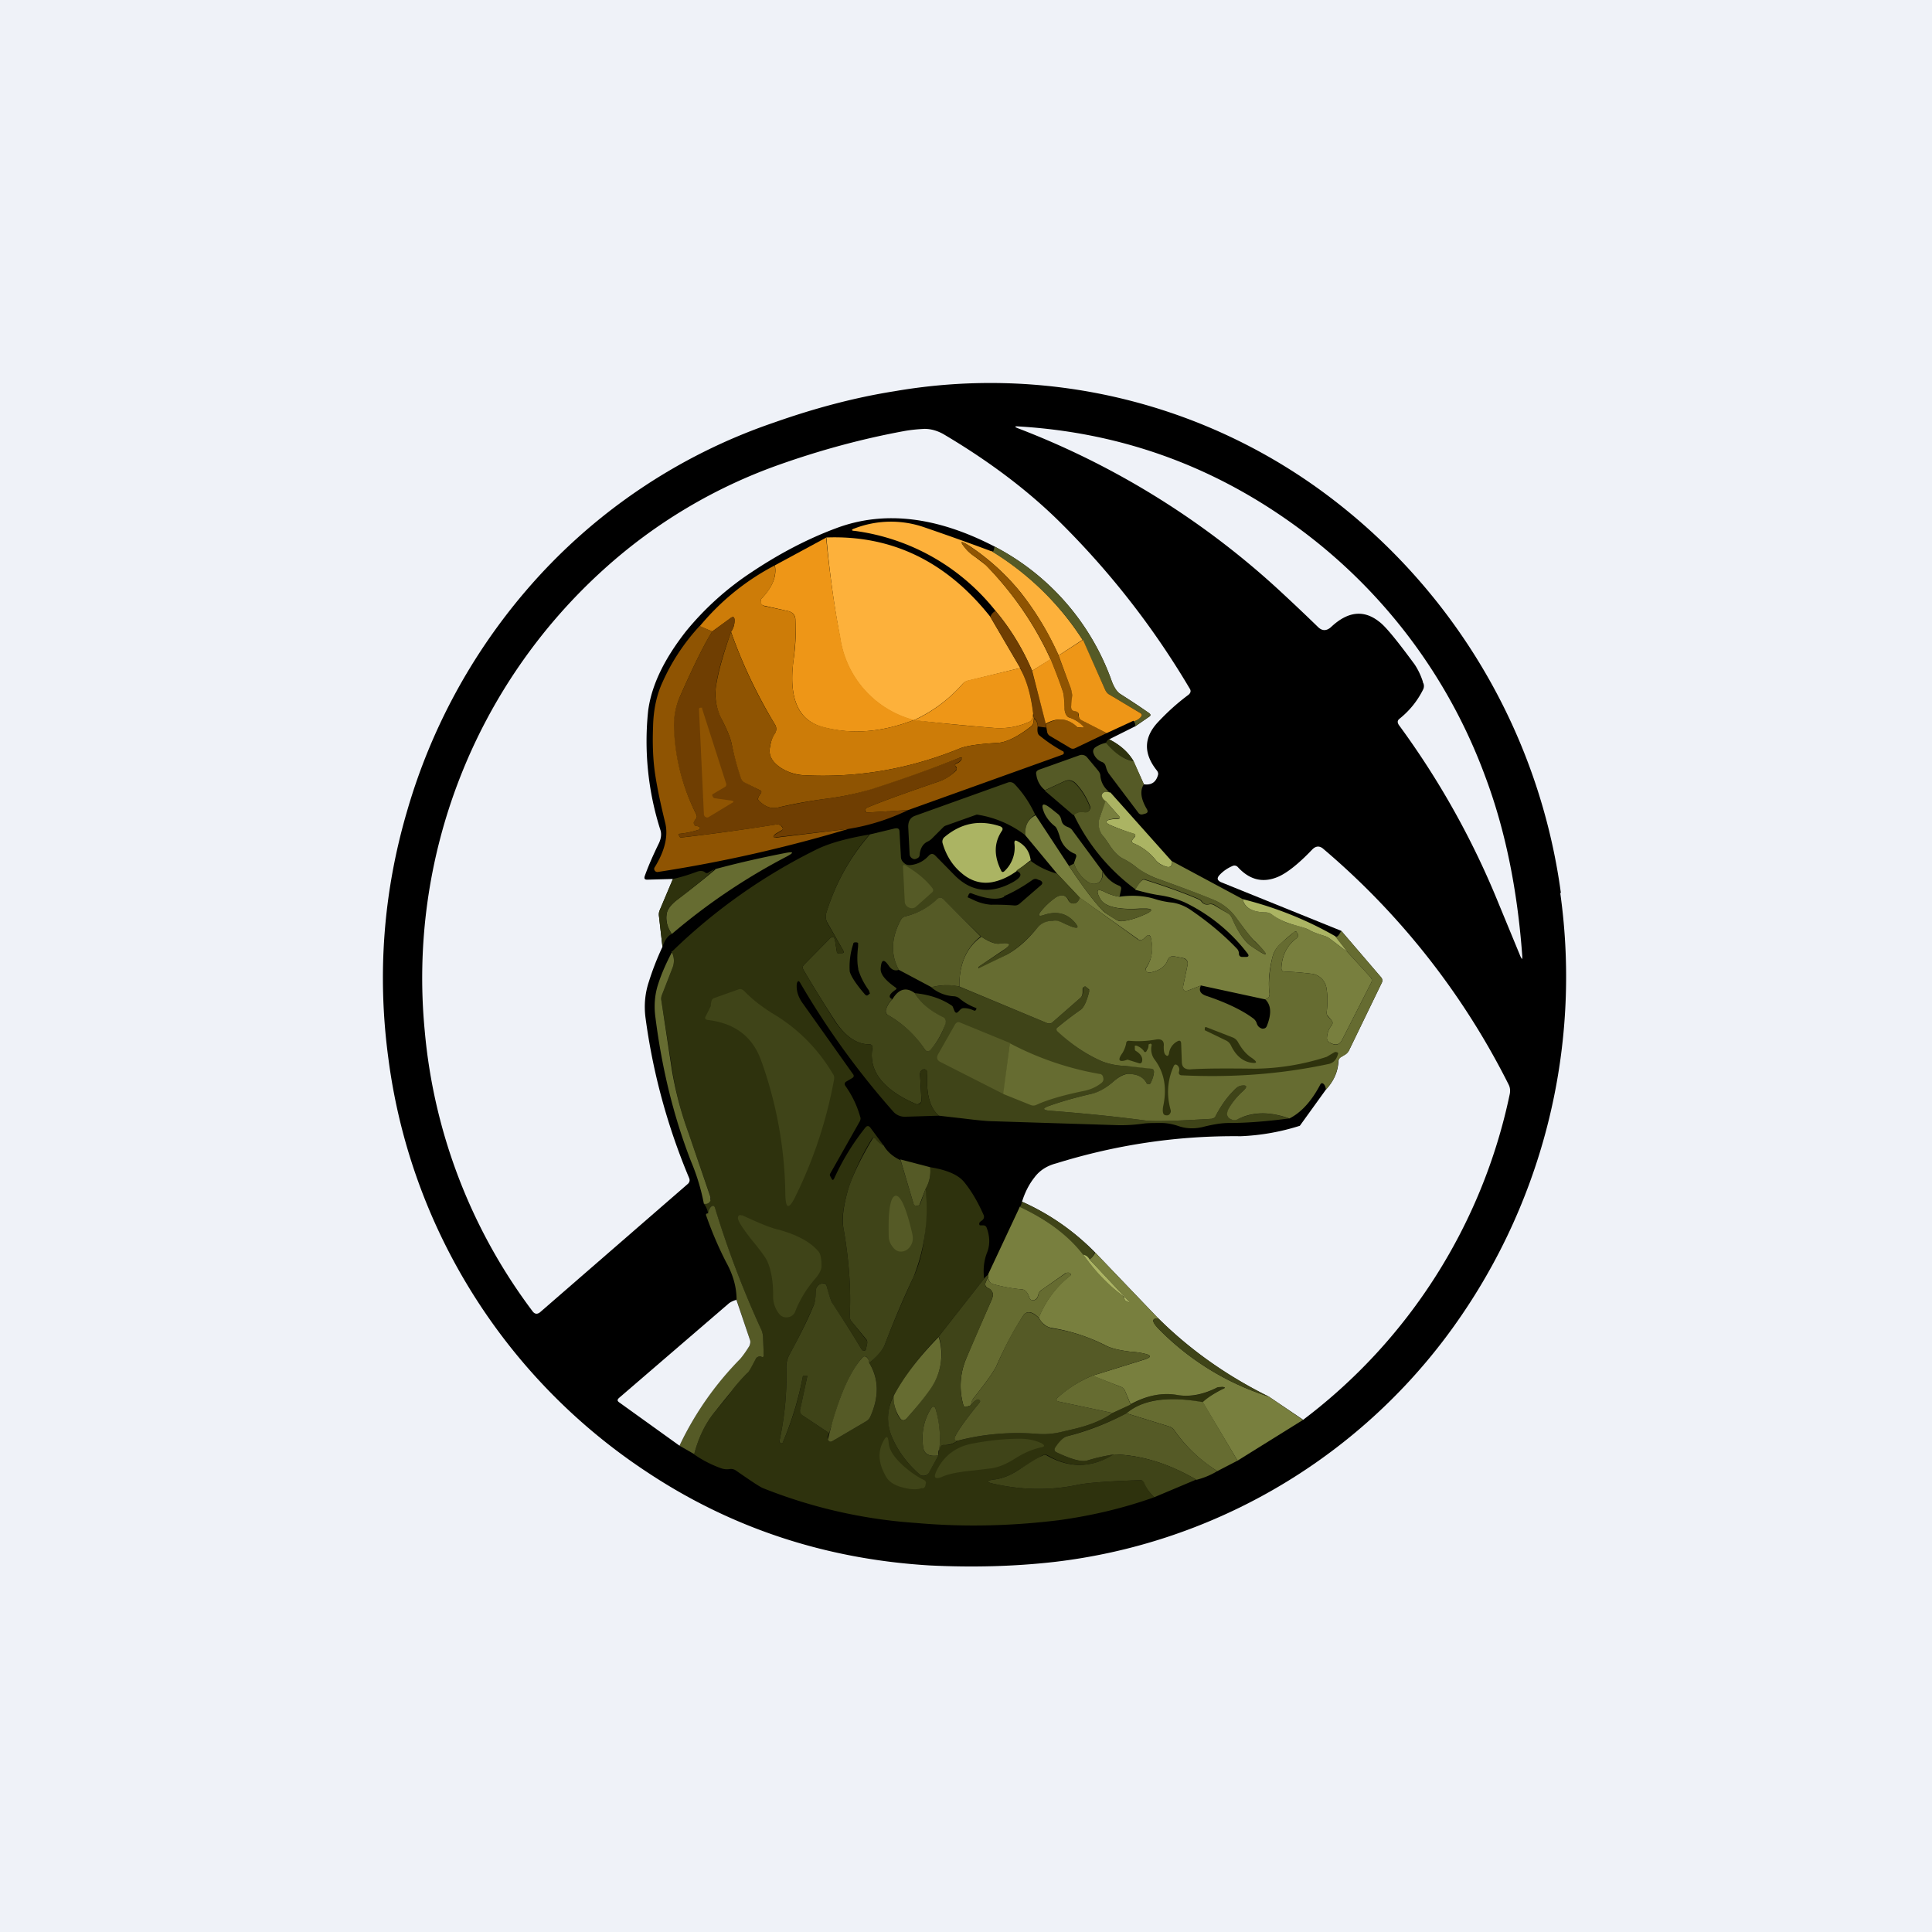 <?xml version="1.0" encoding="UTF-8"?>
<!-- generated by Finnhub -->
<svg viewBox="0 0 55.5 55.5" xmlns="http://www.w3.org/2000/svg">
<path d="M 0,0 H 55.5 V 55.5 H 0 Z" fill="rgb(239, 242, 248)"/>
<path d="M 44.82,25.645 A 17.25,17.25 0 0,1 41.53,38.42 A 16.46,16.46 0 0,1 30.28,44.87 C 29.13,45 27.94,45.03 26.71,44.97 C 23.71,44.79 20.99,43.89 18.56,42.27 A 16.82,16.82 0 0,1 11.16,30.43 C 10.83,28.01 11.01,25.62 11.7,23.28 A 16.96,16.96 0 0,1 15.1,16.98 A 16.3,16.3 0 0,1 22.23,12.14 C 23.39,11.73 24.55,11.42 25.69,11.24 A 16.14,16.14 0 0,1 38.24,14.31 A 17.15,17.15 0 0,1 44.84,25.66 Z"/>
<path d="M 40.88,19.615 L 40.87,19.57 A 2,2 0 0,0 40.64,19.09 C 40.14,18.41 39.8,17.99 39.62,17.86 C 39.18,17.51 38.72,17.56 38.24,18.01 C 38.11,18.13 37.98,18.13 37.86,18.01 A 58.7,58.7 0 0,0 36.87,17.07 A 23.45,23.45 0 0,0 29.26,12.31 C 29.13,12.26 29.14,12.24 29.26,12.25 C 32.27,12.43 34.98,13.43 37.41,15.25 A 15.5,15.5 0 0,1 42.66,22.29 C 43.23,23.8 43.59,25.53 43.73,27.47 C 43.73,27.57 43.73,27.57 43.68,27.48 L 43.04,25.93 A 23.7,23.7 0 0,0 40.18,20.82 C 40.14,20.75 40.14,20.7 40.2,20.65 C 40.5,20.41 40.72,20.13 40.88,19.81 A 0.22,0.22 0 0,0 40.89,19.63 Z M 32.86,22.53 L 32.56,21.87 C 32.41,21.6 32.16,21.39 31.86,21.24 L 32.62,20.86 L 33.01,20.59 C 33.06,20.56 33.06,20.52 33.01,20.49 C 32.74,20.29 32.47,20.12 32.19,19.94 C 32.09,19.88 31.99,19.74 31.92,19.52 A 7,7 0 0,0 28.57,15.7 C 26.91,14.84 25.4,14.66 24.03,15.17 C 23.22,15.47 22.41,15.89 21.6,16.43 A 8.38,8.38 0 0,0 19.71,18.13 C 19.09,18.92 18.72,19.67 18.62,20.41 A 8.37,8.37 0 0,0 18.97,23.84 C 19.01,23.96 18.99,24.09 18.93,24.22 C 18.77,24.55 18.63,24.86 18.52,25.17 C 18.5,25.24 18.52,25.27 18.59,25.27 L 19.33,25.25 L 18.95,26.15 A 0.32,0.32 0 0,0 18.93,26.32 L 19.03,27.2 C 18.88,27.52 18.75,27.85 18.64,28.2 C 18.53,28.53 18.5,28.87 18.54,29.21 C 18.75,30.8 19.17,32.35 19.8,33.85 C 19.82,33.91 19.81,33.95 19.77,34 L 15.51,37.7 C 15.43,37.76 15.36,37.75 15.3,37.67 A 15.7,15.7 0 0,1 12.2,29.6 A 15.82,15.82 0 0,1 17.34,16.36 A 14.91,14.91 0 0,1 22.41,13.34 C 23.6,12.92 24.79,12.6 25.99,12.38 C 26.16,12.35 26.35,12.33 26.56,12.32 C 26.74,12.32 26.92,12.37 27.1,12.47 C 28.42,13.25 29.56,14.11 30.5,15.05 A 23.68,23.68 0 0,1 34.17,19.77 C 34.22,19.84 34.21,19.9 34.14,19.96 C 33.83,20.19 33.54,20.45 33.26,20.75 C 32.86,21.18 32.84,21.64 33.23,22.13 C 33.27,22.18 33.28,22.23 33.26,22.28 C 33.2,22.48 33.06,22.56 32.86,22.53 Z" fill="rgb(239, 242, 248)"/>
<path d="M 28.48,15.825 A 8.16,8.16 0 0,1 31.1,18.38 L 30.41,18.83 A 8.58,8.58 0 0,0 29.32,17.02 A 6.6,6.6 0 0,0 27.86,15.69 C 27.58,15.51 27.55,15.54 27.77,15.79 C 27.82,15.85 27.9,15.92 28.03,16.01 L 28.33,16.24 C 29.1,17.04 29.72,17.93 30.18,18.94 L 29.65,19.27 A 6.87,6.87 0 0,0 28.6,17.55 A 6.2,6.2 0 0,0 24.55,15.25 C 24.45,15.25 24.45,15.21 24.55,15.18 A 2.91,2.91 0 0,1 26.53,15.14 C 27.2,15.37 27.85,15.6 28.49,15.84 Z" fill="rgb(253, 177, 59)"/>
<path d="M 28.44,17.705 L 29.31,19.19 L 27.79,19.56 A 0.29,0.29 0 0,0 27.65,19.65 A 4.2,4.2 0 0,1 26.25,20.69 A 2.87,2.87 0 0,1 24.13,18.3 C 23.96,17.4 23.83,16.45 23.74,15.44 C 25.62,15.37 27.19,16.13 28.45,17.72 Z" fill="rgb(253, 177, 59)"/>
<path d="M 23.73,15.425 C 23.83,16.44 23.96,17.4 24.14,18.3 A 2.87,2.87 0 0,0 26.26,20.68 C 25.33,21.04 24.45,21.11 23.61,20.88 C 22.93,20.68 22.66,20.06 22.79,19 C 22.86,18.53 22.87,18.13 22.85,17.81 C 22.85,17.67 22.77,17.58 22.62,17.55 L 21.95,17.4 A 0.12,0.12 0 0,1 21.85,17.31 C 21.85,17.26 21.85,17.21 21.89,17.18 C 22.19,16.86 22.32,16.55 22.26,16.24 L 23.74,15.44 Z" fill="rgb(238, 150, 23)"/>
<path d="M 30.4,18.815 L 30.72,19.67 C 30.78,19.8 30.8,19.91 30.8,19.97 C 30.8,20.08 30.8,20.19 30.78,20.3 C 30.77,20.38 30.8,20.42 30.88,20.43 C 30.95,20.43 30.99,20.47 30.98,20.53 C 30.98,20.61 31.02,20.66 31.08,20.69 L 31.79,21.06 L 30.89,21.49 A 0.14,0.14 0 0,1 30.75,21.49 L 30.16,21.14 A 0.17,0.17 0 0,1 30.08,21.02 L 30.06,20.9 L 30.05,20.8 C 30.39,20.6 30.69,20.63 30.95,20.89 L 31.01,20.91 L 31.11,20.9 C 31.13,20.9 31.13,20.89 31.11,20.87 A 0.82,0.82 0 0,0 30.74,20.62 A 0.2,0.2 0 0,1 30.62,20.52 A 0.69,0.69 0 0,1 30.57,20.18 A 0.98,0.98 0 0,0 30.52,19.83 C 30.42,19.53 30.3,19.23 30.18,18.93 C 29.72,17.93 29.1,17.03 28.32,16.24 A 2.14,2.14 0 0,0 28.03,16.01 A 1.57,1.57 0 0,1 27.77,15.8 C 27.55,15.54 27.58,15.5 27.87,15.7 A 6.6,6.6 0 0,1 29.32,17.02 A 8.6,8.6 0 0,1 30.41,18.82 Z" fill="rgb(143, 84, 2)"/>
<path d="M 32.61,20.845 C 32.62,20.81 32.6,20.76 32.57,20.72 A 0.4,0.4 0 0,0 32.77,20.6 C 32.81,20.55 32.81,20.5 32.75,20.48 L 31.88,19.96 A 0.31,0.31 0 0,1 31.75,19.82 L 31.1,18.38 A 8.16,8.16 0 0,0 28.49,15.84 C 28.52,15.88 28.55,15.83 28.57,15.7 A 7,7 0 0,1 31.92,19.52 C 32,19.74 32.09,19.88 32.19,19.94 L 33.01,20.48 C 33.06,20.52 33.06,20.56 33.01,20.59 L 32.61,20.86 Z" fill="rgb(85, 90, 38)"/>
<path d="M 22.25,16.225 C 22.32,16.54 22.2,16.86 21.89,17.18 A 0.12,0.12 0 0,0 21.86,17.31 C 21.87,17.36 21.9,17.39 21.96,17.41 L 22.62,17.55 C 22.77,17.58 22.84,17.67 22.85,17.81 C 22.87,18.13 22.85,18.53 22.79,19.01 C 22.66,20.06 22.93,20.69 23.61,20.87 C 24.45,21.11 25.33,21.04 26.26,20.68 C 27.02,20.78 27.78,20.85 28.54,20.91 C 28.9,20.94 29.24,20.88 29.56,20.74 A 0.16,0.16 0 0,0 29.66,20.61 L 29.68,20.51 L 29.7,20.64 L 29.69,20.74 A 0.21,0.21 0 0,1 29.59,20.89 C 29.21,21.18 28.89,21.33 28.66,21.34 C 28.14,21.37 27.79,21.42 27.6,21.49 C 26.14,22.09 24.64,22.35 23.1,22.27 A 1.38,1.38 0 0,1 22.45,22.07 C 22.2,21.91 22.09,21.73 22.11,21.52 C 22.14,21.32 22.18,21.18 22.25,21.08 A 0.23,0.23 0 0,0 22.26,20.81 C 21.76,19.98 21.33,19.09 21,18.15 A 0.56,0.56 0 0,0 21.1,17.79 C 21.09,17.72 21.06,17.71 21,17.75 L 20.46,18.14 L 20.1,17.99 C 20.69,17.28 21.4,16.69 22.26,16.24 Z" fill="rgb(205, 124, 8)"/>
<path d="M 29.64,19.255 L 30.05,20.8 V 20.9 L 29.81,20.87 C 29.81,20.75 29.77,20.67 29.71,20.64 L 29.68,20.5 A 3.83,3.83 0 0,0 29.31,19.19 L 28.45,17.72 A 0.3,0.3 0 0,1 28.6,17.55 C 29.02,18.05 29.37,18.63 29.65,19.27 Z M 21,18.15 C 20.75,18.85 20.6,19.39 20.56,19.78 C 20.52,20.07 20.59,20.37 20.74,20.68 C 20.9,20.99 20.99,21.22 21.02,21.38 C 21.09,21.7 21.18,22.03 21.3,22.37 C 21.31,22.42 21.34,22.45 21.39,22.47 L 21.83,22.7 C 21.88,22.72 21.88,22.76 21.85,22.8 C 21.77,22.9 21.75,22.97 21.8,23 C 21.98,23.18 22.16,23.24 22.34,23.2 C 22.8,23.1 23.26,23.01 23.7,22.95 C 24.19,22.89 24.63,22.79 25.04,22.66 C 25.97,22.36 26.81,22.06 27.56,21.77 C 27.64,21.75 27.66,21.77 27.61,21.83 A 0.31,0.31 0 0,1 27.46,21.93 C 27.44,21.95 27.43,21.96 27.44,21.99 L 27.46,22.04 C 27.49,22.07 27.49,22.1 27.46,22.13 C 27.32,22.28 27.16,22.39 26.97,22.45 C 26.03,22.77 25.34,23.02 24.91,23.2 A 0.07,0.07 0 0,0 24.86,23.27 V 23.32 C 24.88,23.34 24.9,23.34 24.94,23.34 L 26.09,23.27 C 25.53,23.54 24.95,23.72 24.38,23.81 L 22.31,24.05 C 22.2,24.07 22.19,24.04 22.27,23.97 L 22.44,23.87 C 22.5,23.83 22.5,23.79 22.47,23.75 C 22.42,23.69 22.35,23.67 22.27,23.69 A 63.27,63.27 0 0,1 19.54,24.06 L 19.51,24.01 C 19.49,23.97 19.51,23.95 19.54,23.95 A 2.65,2.65 0 0,0 20.09,23.83 C 20.13,23.77 20.11,23.74 20.01,23.73 C 19.95,23.72 19.92,23.68 19.93,23.63 C 19.93,23.59 19.96,23.56 19.99,23.53 C 20.02,23.49 20.03,23.43 20,23.39 A 6,6 0 0,1 19.35,20.87 A 2.1,2.1 0 0,1 19.56,19.95 C 19.94,19.09 20.24,18.49 20.46,18.14 L 21,17.74 C 21.06,17.71 21.09,17.72 21.1,17.79 A 0.56,0.56 0 0,1 21,18.15 Z" fill="rgb(111, 62, 2)"/>
<path d="M 20.09,17.975 L 20.46,18.14 C 20.24,18.49 19.94,19.09 19.56,19.95 A 2.1,2.1 0 0,0 19.36,20.87 A 6,6 0 0,0 20,23.39 C 20.03,23.44 20.02,23.49 19.99,23.53 A 0.21,0.21 0 0,0 19.93,23.63 C 19.93,23.68 19.95,23.72 20.01,23.73 C 20.11,23.74 20.13,23.77 20.09,23.83 A 2.65,2.65 0 0,1 19.54,23.95 C 19.5,23.95 19.49,23.97 19.51,24.01 L 19.54,24.06 H 19.56 A 63.3,63.3 0 0,0 22.26,23.69 C 22.35,23.67 22.42,23.69 22.46,23.75 C 22.5,23.79 22.5,23.83 22.44,23.86 L 22.27,23.96 C 22.19,24.04 22.2,24.06 22.31,24.06 L 24.38,23.81 C 22.61,24.34 20.78,24.76 18.89,25.05 C 18.86,25.05 18.83,25.04 18.81,25.01 A 0.08,0.08 0 0,1 18.81,24.91 C 19.1,24.44 19.2,24.01 19.11,23.64 C 18.98,23.11 18.88,22.64 18.82,22.24 C 18.76,21.84 18.74,21.39 18.76,20.88 C 18.77,20.4 18.86,19.96 19.04,19.58 C 19.3,19 19.65,18.47 20.1,17.98 Z" fill="rgb(143, 84, 2)"/>
<path d="M 20.99,18.135 C 21.33,19.09 21.75,19.98 22.26,20.81 C 22.32,20.91 22.31,20.99 22.26,21.08 A 0.99,0.99 0 0,0 22.11,21.52 C 22.09,21.73 22.21,21.92 22.45,22.07 C 22.66,22.19 22.87,22.27 23.1,22.27 C 24.64,22.35 26.14,22.09 27.6,21.49 C 27.79,21.42 28.14,21.37 28.66,21.34 C 28.89,21.33 29.21,21.18 29.6,20.89 A 0.21,0.21 0 0,0 29.69,20.75 L 29.7,20.65 C 29.77,20.68 29.8,20.75 29.81,20.87 C 29.79,21 29.81,21.08 29.85,21.12 C 30.07,21.3 30.29,21.45 30.53,21.58 C 30.55,21.58 30.56,21.61 30.56,21.63 C 30.56,21.66 30.54,21.67 30.52,21.68 L 26.09,23.27 L 24.94,23.34 C 24.9,23.34 24.88,23.34 24.87,23.32 L 24.86,23.27 C 24.86,23.24 24.88,23.21 24.91,23.2 C 25.34,23.02 26.03,22.77 26.97,22.45 C 27.15,22.39 27.32,22.28 27.47,22.13 C 27.49,22.1 27.49,22.07 27.47,22.03 A 0.1,0.1 0 0,1 27.44,21.99 C 27.44,21.96 27.44,21.95 27.46,21.94 A 0.3,0.3 0 0,0 27.61,21.84 C 27.65,21.77 27.64,21.74 27.56,21.77 C 26.81,22.07 25.97,22.37 25.04,22.67 C 24.64,22.79 24.19,22.89 23.7,22.95 C 23.26,23.01 22.8,23.09 22.34,23.2 C 22.16,23.24 21.98,23.18 21.8,23 C 21.76,22.97 21.77,22.9 21.85,22.8 C 21.88,22.76 21.88,22.72 21.83,22.7 L 21.39,22.48 A 0.18,0.18 0 0,1 21.29,22.37 A 7.55,7.55 0 0,1 21.02,21.38 C 20.99,21.22 20.9,20.99 20.74,20.68 A 1.58,1.58 0 0,1 20.56,19.78 C 20.61,19.38 20.76,18.84 21,18.15 Z" fill="rgb(143, 84, 2)"/>
<path d="M 32.56,20.705 L 31.79,21.06 L 31.07,20.69 A 0.15,0.15 0 0,1 30.99,20.54 C 30.99,20.47 30.95,20.44 30.87,20.43 C 30.8,20.42 30.77,20.38 30.77,20.3 L 30.8,19.97 A 0.95,0.95 0 0,0 30.72,19.67 L 30.41,18.83 L 31.11,18.38 L 31.75,19.82 C 31.78,19.88 31.82,19.93 31.88,19.96 L 32.75,20.48 C 32.81,20.51 32.81,20.55 32.77,20.6 A 0.4,0.4 0 0,1 32.57,20.72 Z" fill="rgb(238, 150, 23)"/>
<path d="M 30.04,20.785 L 29.65,19.27 L 30.18,18.93 C 30.3,19.23 30.42,19.53 30.52,19.83 C 30.56,19.94 30.57,20.06 30.57,20.18 C 30.57,20.33 30.58,20.44 30.62,20.52 C 30.65,20.58 30.69,20.61 30.74,20.62 C 30.88,20.67 31.01,20.75 31.12,20.87 C 31.13,20.89 31.13,20.9 31.11,20.9 H 31 L 30.95,20.89 C 30.68,20.63 30.38,20.6 30.04,20.79 Z M 29.3,19.19 C 29.5,19.55 29.62,19.99 29.68,20.5 L 29.66,20.61 A 0.16,0.16 0 0,1 29.56,20.74 C 29.24,20.88 28.9,20.94 28.54,20.91 A 75.1,75.1 0 0,1 26.26,20.69 A 4.2,4.2 0 0,0 27.65,19.65 A 0.29,0.29 0 0,1 27.79,19.55 L 29.31,19.19 Z" fill="rgb(238, 150, 23)"/>
<path d="M 20.46,22.855 L 20.49,22.91 L 20.52,22.93 L 21.02,23 C 21.08,23.01 21.09,23.04 21.02,23.07 L 20.36,23.47 A 0.08,0.08 0 0,1 20.27,23.47 A 0.1,0.1 0 0,1 20.22,23.38 L 20.08,20.38 C 20.08,20.35 20.09,20.33 20.12,20.33 H 20.17 V 20.36 L 20.86,22.51 C 20.87,22.55 20.86,22.59 20.82,22.61 L 20.48,22.81 C 20.46,22.82 20.45,22.84 20.47,22.87 Z" fill="rgb(143, 84, 2)"/>
<path d="M 31.84,21.225 C 32.17,21.39 32.41,21.6 32.57,21.87 A 1.36,1.36 0 0,1 31.77,21.34 C 31.79,21.29 31.82,21.26 31.85,21.24 Z" fill="rgb(46, 50, 13)"/>
<path d="M 31.76,21.325 C 32.02,21.64 32.29,21.82 32.57,21.87 L 32.86,22.53 C 32.74,22.71 32.77,22.95 32.95,23.25 C 32.98,23.31 32.97,23.35 32.91,23.37 L 32.84,23.39 C 32.78,23.41 32.74,23.39 32.71,23.36 L 31.85,22.22 A 0.64,0.64 0 0,1 31.77,22.03 L 31.76,22 A 0.17,0.17 0 0,0 31.66,21.89 A 0.41,0.41 0 0,1 31.41,21.63 C 31.39,21.57 31.41,21.52 31.45,21.48 A 0.8,0.8 0 0,1 31.77,21.34 Z" fill="rgb(85, 90, 38)"/>
<path d="M 31.89,22.755 C 31.8,22.74 31.74,22.74 31.7,22.77 C 31.65,22.79 31.64,22.84 31.67,22.89 C 31.69,22.93 31.72,22.97 31.77,23.01 L 31.6,23.46 C 31.53,23.66 31.56,23.84 31.68,24.01 C 31.73,24.06 31.78,24.14 31.85,24.24 C 32,24.48 32.15,24.62 32.29,24.68 C 32.37,24.72 32.49,24.79 32.64,24.91 C 32.87,25.07 33.05,25.17 33.19,25.22 C 34.03,25.52 34.59,25.73 34.86,25.85 C 35.13,25.96 35.34,26.13 35.5,26.35 C 35.78,26.73 35.96,26.97 36.05,27.05 C 36.5,27.48 36.47,27.53 35.96,27.19 C 35.76,27.05 35.56,26.78 35.39,26.37 A 0.3,0.3 0 0,0 35.26,26.23 L 34.9,26 A 0.2,0.2 0 0,0 34.74,25.97 C 34.65,25.99 34.58,25.97 34.53,25.9 A 0.2,0.2 0 0,0 34.45,25.83 C 34.04,25.65 33.51,25.46 32.88,25.26 C 32.82,25.24 32.74,25.34 32.62,25.55 A 5.72,5.72 0 0,1 30.85,23.41 C 30.93,23.33 31.05,23.3 31.17,23.33 C 31.22,23.33 31.26,23.32 31.29,23.28 A 0.12,0.12 0 0,0 31.31,23.15 C 31.21,22.9 31.08,22.69 30.92,22.52 C 30.82,22.41 30.7,22.38 30.56,22.45 L 30.02,22.7 A 0.68,0.68 0 0,1 29.77,22.25 C 29.75,22.18 29.78,22.14 29.85,22.11 L 31,21.7 A 0.2,0.2 0 0,1 31.24,21.77 L 31.54,22.13 C 31.58,22.18 31.61,22.23 31.61,22.29 C 31.63,22.49 31.73,22.65 31.89,22.77 Z" fill="rgb(85, 90, 38)"/>
<path d="M 29.74,23.405 C 29.54,23.52 29.44,23.71 29.45,23.99 A 3.02,3.02 0 0,0 28.06,23.4 L 27.16,23.72 A 0.2,0.2 0 0,0 27.09,23.77 L 26.79,24.07 A 0.47,0.47 0 0,1 26.66,24.17 C 26.52,24.23 26.44,24.36 26.42,24.54 C 26.42,24.59 26.4,24.63 26.36,24.65 C 26.31,24.68 26.26,24.69 26.23,24.67 A 0.15,0.15 0 0,1 26.13,24.53 L 26.09,23.75 C 26.09,23.59 26.15,23.48 26.3,23.43 L 28.95,22.48 A 0.18,0.18 0 0,1 29.15,22.53 C 29.39,22.78 29.59,23.08 29.75,23.43 Z M 30.84,23.42 L 30.01,22.71 L 30.55,22.46 C 30.69,22.39 30.81,22.42 30.91,22.53 C 31.07,22.7 31.2,22.91 31.3,23.16 C 31.32,23.21 31.31,23.26 31.28,23.29 A 0.12,0.12 0 0,1 31.16,23.34 A 0.35,0.35 0 0,0 30.84,23.42 Z" fill="rgb(63, 68, 24)"/>
<path d="M 31.89,22.755 L 33.67,24.75 C 33.67,24.91 33.59,24.95 33.41,24.86 A 0.52,0.52 0 0,1 33.21,24.72 C 33.03,24.49 32.81,24.33 32.57,24.23 C 32.51,24.21 32.5,24.17 32.54,24.11 L 32.59,24.05 C 32.63,24 32.62,23.96 32.56,23.95 A 7.09,7.09 0 0,1 31.96,23.73 C 31.71,23.63 31.72,23.56 31.99,23.53 H 32.11 C 32.18,23.52 32.19,23.49 32.14,23.44 L 31.76,23.01 A 0.25,0.25 0 0,1 31.66,22.89 C 31.64,22.84 31.66,22.79 31.7,22.77 C 31.74,22.74 31.8,22.74 31.9,22.77 Z" fill="rgb(171, 180, 99)"/>
<path d="M 33.66,24.735 L 35.7,25.83 C 35.74,26.07 35.96,26.2 36.36,26.21 A 0.3,0.3 0 0,1 36.52,26.26 C 36.76,26.42 36.96,26.52 37.14,26.56 C 37.35,26.61 37.51,26.66 37.62,26.72 C 37.72,26.78 37.87,26.83 38.06,26.89 C 38.12,26.91 38.16,26.93 38.21,26.97 L 38.7,27.34 L 39.37,28.07 C 39.41,28.12 39.42,28.17 39.39,28.23 L 38.55,29.88 C 38.48,30.02 38.36,30.04 38.2,29.95 A 0.14,0.14 0 0,1 38.12,29.8 A 0.6,0.6 0 0,1 38.25,29.46 C 38.29,29.41 38.29,29.36 38.25,29.31 L 38.15,29.19 A 0.13,0.13 0 0,1 38.11,29.09 C 38.14,28.84 38.14,28.61 38.11,28.42 A 0.5,0.5 0 0,0 37.73,27.98 A 9.08,9.08 0 0,0 36.91,27.91 C 36.84,27.91 36.81,27.87 36.81,27.81 C 36.83,27.43 36.98,27.15 37.25,26.95 C 37.29,26.91 37.3,26.87 37.28,26.83 L 37.25,26.78 C 37.23,26.75 37.22,26.75 37.2,26.76 C 37.1,26.83 36.97,26.94 36.8,27.1 A 0.76,0.76 0 0,0 36.55,27.51 C 36.45,27.91 36.43,28.26 36.47,28.55 C 36.47,28.6 36.46,28.65 36.41,28.67 L 36.35,28.71 L 34.5,28.31 L 34.14,28.45 C 34.02,28.49 33.97,28.45 33.99,28.32 L 34.11,27.74 C 34.14,27.62 34.09,27.54 33.98,27.52 L 33.77,27.48 C 33.65,27.45 33.57,27.49 33.53,27.61 C 33.46,27.78 33.29,27.89 33.03,27.94 C 32.98,27.94 32.95,27.93 32.93,27.9 A 0.09,0.09 0 0,1 32.93,27.8 C 33.1,27.54 33.13,27.26 33.06,26.94 C 33.04,26.86 32.99,26.84 32.93,26.9 L 32.85,26.97 C 32.79,27.02 32.73,27.02 32.68,26.97 L 31.02,25.79 L 30.37,25.1 L 29.45,23.99 C 29.44,23.71 29.54,23.52 29.75,23.42 L 30.71,24.88 C 31.11,25.48 31.43,25.9 31.67,26.15 C 31.72,26.21 31.87,26.3 32.08,26.43 C 32.14,26.46 32.19,26.47 32.25,26.46 C 32.49,26.43 32.72,26.35 32.97,26.23 C 33.11,26.15 33.1,26.11 32.94,26.1 H 32.74 C 32.1,26.14 31.72,26.04 31.6,25.81 C 31.47,25.57 31.52,25.51 31.75,25.63 C 31.85,25.68 31.98,25.73 32.16,25.76 C 32.52,25.71 32.86,25.73 33.16,25.82 C 33.31,25.87 33.49,25.91 33.69,25.93 C 33.87,25.96 34.04,26.03 34.19,26.13 C 34.69,26.47 35.14,26.84 35.54,27.26 A 0.2,0.2 0 0,1 35.59,27.39 C 35.59,27.46 35.63,27.49 35.69,27.49 H 35.79 C 35.87,27.49 35.89,27.45 35.83,27.38 A 5.01,5.01 0 0,0 34.03,25.92 A 2.8,2.8 0 0,0 33.33,25.72 C 33.11,25.69 32.87,25.63 32.61,25.56 C 32.73,25.35 32.81,25.26 32.87,25.27 C 33.5,25.47 34.03,25.66 34.44,25.84 A 0.2,0.2 0 0,1 34.52,25.91 C 34.57,25.97 34.64,26 34.73,25.98 A 0.2,0.2 0 0,1 34.89,26.01 L 35.26,26.23 C 35.32,26.26 35.36,26.31 35.39,26.37 C 35.56,26.77 35.75,27.05 35.96,27.19 C 36.46,27.53 36.5,27.49 36.06,27.05 C 35.96,26.97 35.78,26.73 35.5,26.35 A 1.47,1.47 0 0,0 34.86,25.85 C 34.58,25.73 34.03,25.52 33.19,25.22 A 2.48,2.48 0 0,1 32.64,24.91 A 2.08,2.08 0 0,0 32.29,24.68 C 32.15,24.62 32,24.48 31.85,24.24 C 31.78,24.14 31.73,24.06 31.68,24.01 A 0.55,0.55 0 0,1 31.6,23.46 L 31.76,23.01 L 32.14,23.44 C 32.19,23.49 32.18,23.52 32.11,23.52 H 31.99 C 31.72,23.56 31.71,23.63 31.96,23.73 C 32.12,23.8 32.32,23.87 32.56,23.94 C 32.62,23.96 32.63,24 32.59,24.04 L 32.54,24.11 C 32.5,24.17 32.51,24.21 32.57,24.23 C 32.82,24.33 33.03,24.49 33.22,24.73 C 33.26,24.78 33.32,24.83 33.41,24.86 C 33.59,24.95 33.68,24.91 33.67,24.75 Z" fill="rgb(120, 127, 62)"/>
<path d="M 31.67,25.025 C 31.68,25.22 31.63,25.34 31.5,25.38 C 31.4,25.41 31.3,25.38 31.2,25.3 A 1.04,1.04 0 0,1 30.85,24.8 L 30.91,24.63 C 30.93,24.58 30.91,24.53 30.86,24.52 A 0.73,0.73 0 0,1 30.44,24.02 C 30.39,23.87 30.35,23.77 30.31,23.74 A 1.06,1.06 0 0,1 30.01,23.38 C 29.88,23.08 29.95,23.03 30.21,23.24 L 30.41,23.4 C 30.45,23.44 30.48,23.5 30.49,23.56 C 30.51,23.66 30.57,23.72 30.68,23.76 C 30.73,23.78 30.78,23.81 30.81,23.86 L 31.68,25.04 Z" fill="rgb(102, 108, 49)"/>
<path d="M 29.6,24.715 L 29.21,25.02 C 28.99,25.18 28.76,25.29 28.51,25.34 C 28.19,25.4 27.88,25.31 27.61,25.07 C 27.36,24.86 27.18,24.57 27.08,24.23 A 0.17,0.17 0 0,1 27.14,24.04 C 27.62,23.64 28.15,23.54 28.74,23.74 C 28.8,23.77 28.82,23.81 28.78,23.87 C 28.55,24.21 28.55,24.59 28.76,25.01 C 28.78,25.06 28.82,25.06 28.86,25.02 A 0.93,0.93 0 0,0 29.14,24.22 C 29.14,24.15 29.16,24.13 29.22,24.16 C 29.45,24.28 29.58,24.46 29.61,24.73 Z" fill="rgb(171, 180, 99)"/>
<path d="M 29.2,25.005 L 29.61,24.73 C 29.83,24.9 30.09,25.02 30.37,25.1 L 31.02,25.79 C 30.97,25.92 30.9,25.97 30.8,25.95 A 0.15,0.15 0 0,1 30.7,25.86 C 30.62,25.71 30.5,25.68 30.33,25.78 C 30.19,25.88 30.05,26 29.92,26.16 C 29.8,26.3 29.82,26.34 30,26.28 C 30.35,26.17 30.63,26.23 30.86,26.48 C 31.01,26.65 30.98,26.69 30.76,26.61 A 1.44,1.44 0 0,1 30.62,26.55 A 0.72,0.72 0 0,0 30.25,26.45 A 0.62,0.62 0 0,0 29.8,26.65 C 29.5,27.01 29.2,27.27 28.91,27.43 L 28.15,27.83 L 28.11,27.82 C 28.11,27.79 28.11,27.78 28.13,27.76 L 28.8,27.32 C 29.08,27.12 29.05,27.06 28.7,27.11 C 28.6,27.12 28.43,27.06 28.19,26.91 L 27.09,25.83 C 27.04,25.77 26.99,25.77 26.93,25.83 A 2,2 0 0,1 26.02,26.32 A 0.21,0.21 0 0,0 25.88,26.42 C 25.6,26.94 25.58,27.42 25.82,27.86 C 25.71,27.9 25.61,27.86 25.53,27.74 C 25.39,27.54 25.32,27.56 25.3,27.81 C 25.28,27.98 25.43,28.16 25.73,28.37 C 25.76,28.39 25.76,28.41 25.73,28.43 C 25.54,28.56 25.51,28.65 25.63,28.7 C 25.53,28.8 25.48,28.9 25.45,29.02 C 25.44,29.08 25.45,29.13 25.51,29.16 C 25.95,29.41 26.3,29.74 26.57,30.15 C 26.62,30.22 26.67,30.22 26.73,30.15 C 26.93,29.93 27.07,29.69 27.15,29.41 C 27.19,29.31 27.15,29.24 27.05,29.2 C 26.72,29.04 26.46,28.82 26.28,28.53 C 26.68,28.57 27.03,28.68 27.33,28.88 A 0.1,0.1 0 0,1 27.37,28.92 L 27.41,29.02 C 27.44,29.1 27.48,29.12 27.54,29.05 L 27.58,29.01 A 0.14,0.14 0 0,1 27.69,28.96 C 27.8,28.96 27.89,28.99 27.98,29.03 C 28,29.04 28.02,29.03 28.04,29.01 L 28.05,28.96 A 1.59,1.59 0 0,1 27.56,28.68 A 0.27,0.27 0 0,0 27.41,28.62 A 1.1,1.1 0 0,1 26.75,28.36 C 27.05,28.29 27.33,28.28 27.55,28.34 L 30.08,29.39 C 30.13,29.42 30.18,29.41 30.23,29.37 L 31.03,28.67 C 31.08,28.63 31.11,28.57 31.11,28.5 V 28.41 C 31.11,28.38 31.11,28.36 31.14,28.35 C 31.17,28.33 31.19,28.34 31.21,28.36 L 31.28,28.43 C 31.3,28.44 31.3,28.46 31.29,28.48 C 31.22,28.76 31.14,28.94 31.04,29.01 C 30.81,29.17 30.59,29.34 30.38,29.51 C 30.34,29.55 30.34,29.58 30.38,29.61 C 30.75,29.99 31.18,30.28 31.66,30.49 A 2,2 0 0,0 32.33,30.62 C 32.44,30.62 32.68,30.65 33.06,30.69 C 33.13,30.7 33.16,30.74 33.15,30.81 C 33.13,30.91 33.11,31.01 33.06,31.1 A 0.07,0.07 0 0,1 33,31.14 A 0.07,0.07 0 0,1 32.93,31.1 C 32.83,30.93 32.66,30.85 32.4,30.85 C 32.28,30.85 32.14,30.93 31.96,31.09 C 31.75,31.27 31.54,31.39 31.36,31.42 C 30.93,31.52 30.53,31.63 30.16,31.76 C 29.93,31.84 29.94,31.89 30.18,31.91 C 31.1,31.98 32.02,32.07 32.92,32.19 C 33.18,32.22 33.8,32.2 34.8,32.14 C 34.86,32.14 34.9,32.1 34.93,32.04 C 35.07,31.78 35.23,31.54 35.43,31.34 C 35.51,31.25 35.58,31.2 35.63,31.19 C 35.83,31.16 35.85,31.21 35.71,31.34 C 35.52,31.51 35.38,31.69 35.29,31.88 C 35.22,32.02 35.25,32.11 35.39,32.16 C 35.43,32.18 35.49,32.18 35.53,32.16 C 35.98,31.94 36.48,31.93 37.03,32.13 C 36.42,32.21 35.83,32.26 35.3,32.26 C 35.09,32.26 34.86,32.3 34.61,32.36 C 34.36,32.43 34.11,32.43 33.89,32.36 C 33.69,32.29 33.52,32.26 33.37,32.26 C 33.13,32.26 32.95,32.26 32.83,32.28 C 32.53,32.32 32.27,32.33 32.03,32.32 L 28.54,32.21 C 28.37,32.21 28.07,32.18 27.67,32.13 L 26.97,32.05 C 26.71,31.83 26.6,31.42 26.64,30.82 A 0.1,0.1 0 0,0 26.62,30.76 C 26.6,30.73 26.57,30.71 26.53,30.72 C 26.46,30.74 26.43,30.79 26.43,30.86 L 26.47,31.6 C 26.47,31.64 26.45,31.68 26.41,31.7 A 0.1,0.1 0 0,1 26.3,31.71 C 25.36,31.3 24.95,30.76 25.06,30.11 C 25.07,30.04 25.04,30 24.96,30 C 24.61,30 24.28,29.77 23.99,29.33 C 23.75,28.96 23.44,28.47 23.08,27.86 C 23.05,27.8 23.05,27.76 23.1,27.71 L 23.82,26.98 C 23.91,26.88 23.97,26.9 23.99,27.03 L 24.04,27.34 C 24.04,27.37 24.06,27.39 24.09,27.38 H 24.19 C 24.24,27.38 24.25,27.35 24.22,27.3 L 23.77,26.51 A 0.36,0.36 0 0,1 23.74,26.21 C 24,25.38 24.41,24.63 24.99,23.97 L 25.7,23.8 C 25.8,23.78 25.84,23.81 25.84,23.9 L 25.88,24.6 C 25.88,24.68 25.91,24.74 25.97,24.79 C 26.02,24.84 26.09,24.86 26.16,24.85 A 0.8,0.8 0 0,0 26.68,24.58 C 26.74,24.52 26.8,24.51 26.87,24.58 L 27.4,25.12 C 27.88,25.62 28.45,25.7 29.1,25.34 C 29.34,25.2 29.38,25.1 29.21,25.02 Z" fill="rgb(63, 68, 24)"/>
<path d="M 24.99,23.955 C 24.41,24.63 24,25.38 23.74,26.22 C 23.71,26.32 23.72,26.42 23.77,26.52 L 24.22,27.3 C 24.25,27.35 24.24,27.38 24.18,27.38 H 24.08 C 24.06,27.38 24.04,27.38 24.04,27.34 L 23.99,27.04 C 23.97,26.9 23.91,26.88 23.82,26.98 L 23.1,27.71 C 23.05,27.76 23.05,27.81 23.08,27.86 C 23.44,28.47 23.75,28.96 23.98,29.33 C 24.28,29.77 24.61,30 24.97,30 C 25.04,30 25.07,30.04 25.06,30.1 C 24.95,30.76 25.36,31.3 26.3,31.71 A 0.1,0.1 0 0,0 26.41,31.71 A 0.11,0.11 0 0,0 26.47,31.6 L 26.43,30.86 C 26.43,30.79 26.46,30.74 26.53,30.72 C 26.57,30.72 26.6,30.72 26.63,30.76 A 0.1,0.1 0 0,1 26.64,30.82 C 26.6,31.42 26.71,31.82 26.97,32.05 L 26.01,32.08 A 0.44,0.44 0 0,1 25.65,31.92 C 24.65,30.79 23.76,29.56 22.99,28.24 C 22.95,28.16 22.91,28.17 22.89,28.26 C 22.87,28.44 22.92,28.64 23.08,28.85 L 24.5,30.85 C 24.54,30.9 24.53,30.94 24.48,30.97 L 24.31,31.07 C 24.26,31.1 24.25,31.15 24.29,31.2 C 24.48,31.47 24.62,31.76 24.71,32.08 C 24.73,32.12 24.72,32.17 24.7,32.21 L 23.84,33.73 V 33.77 L 23.89,33.86 C 23.91,33.91 23.94,33.9 23.96,33.86 C 24.21,33.31 24.51,32.83 24.86,32.39 C 24.91,32.33 24.96,32.34 25,32.39 L 25.4,32.93 A 0.74,0.74 0 0,1 25.15,32.71 C 25.12,32.67 25.09,32.67 25.05,32.71 A 7,7 0 0,0 24.37,34.15 C 24.23,34.63 24.17,35.01 24.23,35.28 C 24.39,36.19 24.45,37.04 24.41,37.81 C 24.41,37.87 24.43,37.93 24.47,37.97 L 24.87,38.47 C 24.91,38.51 24.92,38.55 24.91,38.6 L 24.88,38.74 C 24.88,38.77 24.86,38.79 24.82,38.8 C 24.79,38.8 24.76,38.8 24.75,38.76 C 24.48,38.31 24.2,37.87 23.92,37.46 A 2.3,2.3 0 0,1 23.75,36.95 C 23.73,36.88 23.69,36.85 23.63,36.87 A 0.24,0.24 0 0,0 23.52,36.91 A 0.19,0.19 0 0,0 23.44,37.06 C 23.44,37.27 23.41,37.4 23.39,37.46 C 23.17,37.97 22.93,38.46 22.68,38.91 A 0.67,0.67 0 0,0 22.59,39.26 C 22.61,39.94 22.55,40.66 22.39,41.4 C 22.39,41.42 22.39,41.44 22.42,41.45 C 22.45,41.47 22.48,41.47 22.49,41.43 C 22.75,40.83 22.94,40.2 23.06,39.56 C 23.06,39.53 23.08,39.52 23.1,39.52 H 23.16 C 23.18,39.52 23.19,39.52 23.19,39.54 L 22.99,40.48 C 22.98,40.56 23,40.62 23.07,40.67 L 23.82,41.17 C 23.78,41.24 23.77,41.3 23.78,41.35 C 23.81,41.42 23.85,41.43 23.91,41.4 L 24.88,40.83 A 0.3,0.3 0 0,0 25,40.7 C 25.26,40.12 25.25,39.6 24.97,39.15 C 25.21,38.95 25.36,38.78 25.42,38.62 C 25.67,37.97 25.95,37.32 26.24,36.69 C 26.54,36.05 26.65,35.21 26.59,34.15 A 1,1 0 0,0 26.72,33.53 C 27.21,33.61 27.53,33.75 27.7,33.96 C 27.92,34.23 28.1,34.55 28.26,34.91 C 28.28,34.97 28.26,35.02 28.21,35.06 C 28.16,35.09 28.13,35.12 28.13,35.15 C 28.13,35.19 28.14,35.2 28.17,35.2 H 28.24 C 28.29,35.2 28.32,35.22 28.34,35.26 C 28.44,35.52 28.44,35.76 28.36,35.97 C 28.26,36.22 28.24,36.47 28.27,36.73 L 26.97,38.39 A 8.11,8.11 0 0,0 25.67,40.09 C 25.47,40.5 25.47,40.9 25.63,41.3 C 25.8,41.69 26.06,42.04 26.41,42.35 C 26.45,42.39 26.5,42.4 26.56,42.39 C 26.61,42.39 26.66,42.35 26.69,42.29 L 26.96,41.81 C 26.96,41.76 26.96,41.71 26.98,41.67 C 27,41.56 27.04,41.51 27.11,41.51 C 27.24,41.53 27.37,41.49 27.51,41.39 C 28.26,41.19 29.02,41.13 29.79,41.19 C 30.04,41.21 30.27,41.19 30.5,41.13 L 30.81,41.06 C 31.3,40.95 31.68,40.79 31.96,40.59 L 32.48,40.35 C 32.93,40.09 33.38,40 33.8,40.07 C 34.19,40.14 34.58,40.07 34.98,39.85 A 0.23,0.23 0 0,1 35.1,39.84 C 35.2,39.84 35.21,39.87 35.11,39.91 C 34.89,40.01 34.7,40.14 34.56,40.29 C 33.56,40.09 32.83,40.2 32.36,40.6 C 31.81,40.89 31.24,41.1 30.65,41.26 C 30.55,41.29 30.45,41.4 30.32,41.59 C 30.28,41.65 30.29,41.69 30.35,41.72 C 30.77,41.92 31.05,42 31.22,41.96 C 31.44,41.89 31.7,41.83 32,41.78 C 31.36,42.17 30.73,42.18 30.1,41.81 A 0.16,0.16 0 0,0 29.94,41.81 L 29.27,42.22 C 29.03,42.38 28.8,42.47 28.57,42.5 C 28.32,42.53 28.32,42.58 28.57,42.63 C 29.39,42.81 30.19,42.82 30.98,42.65 C 31.28,42.59 31.88,42.55 32.76,42.52 C 32.81,42.52 32.86,42.55 32.87,42.6 C 32.94,42.76 33.03,42.9 33.16,43.01 C 32.26,43.33 31.36,43.54 30.42,43.67 C 29.04,43.84 27.67,43.87 26.32,43.75 A 14.5,14.5 0 0,1 21.92,42.75 C 21.82,42.71 21.57,42.54 21.15,42.25 A 0.25,0.25 0 0,0 20.97,42.2 A 0.5,0.5 0 0,1 20.72,42.18 A 3.3,3.3 0 0,1 19.94,41.78 C 20.07,41.28 20.27,40.88 20.54,40.55 C 20.76,40.29 20.91,40.11 21,39.98 C 21.14,39.78 21.3,39.61 21.47,39.44 C 21.5,39.42 21.57,39.28 21.71,39.04 A 0.12,0.12 0 0,1 21.77,38.98 C 21.81,38.96 21.85,38.96 21.87,38.98 C 21.92,38.99 21.94,38.98 21.94,38.93 L 21.92,38.38 A 0.46,0.46 0 0,0 21.87,38.21 C 21.37,37.11 20.92,35.95 20.54,34.71 C 20.52,34.63 20.48,34.62 20.42,34.67 A 0.35,0.35 0 0,0 20.34,34.86 A 0.57,0.57 0 0,0 20.22,34.58 C 20.32,34.6 20.37,34.57 20.41,34.48 A 0.14,0.14 0 0,0 20.41,34.38 L 19.78,32.55 A 9.61,9.61 0 0,1 19.31,30.73 L 19,28.75 A 0.31,0.31 0 0,1 19.02,28.57 L 19.32,27.8 A 0.58,0.58 0 0,0 19.3,27.34 A 16.3,16.3 0 0,1 23.44,24.41 C 23.82,24.22 24.34,24.08 24.99,23.97 Z" fill="rgb(46, 50, 13)"/>
<path d="M 37.42,40.775 L 36.45,40.12 A 12.07,12.07 0 0,1 33.28,37.88 L 31.46,35.98 A 6.91,6.91 0 0,0 29.36,34.52 C 29.44,34.26 29.56,34.02 29.72,33.82 C 29.86,33.63 30.07,33.49 30.34,33.42 C 32.08,32.88 33.84,32.62 35.64,32.64 A 6.47,6.47 0 0,0 37.34,32.34 L 38.09,31.3 C 38.31,31.06 38.43,30.8 38.45,30.5 C 38.45,30.43 38.48,30.39 38.53,30.36 L 38.63,30.3 A 0.3,0.3 0 0,0 38.76,30.16 L 39.69,28.24 A 0.14,0.14 0 0,0 39.67,28.07 L 38.53,26.74 L 35.07,25.34 C 34.97,25.29 34.95,25.23 35.03,25.14 C 35.13,25.03 35.26,24.94 35.4,24.88 A 0.13,0.13 0 0,1 35.56,24.91 C 35.9,25.28 36.28,25.37 36.71,25.19 C 36.97,25.08 37.31,24.81 37.7,24.4 C 37.8,24.3 37.91,24.29 38.02,24.39 A 21.52,21.52 0 0,1 43.34,31.16 C 43.38,31.24 43.39,31.33 43.37,31.43 A 15.76,15.76 0 0,1 37.43,40.79 Z" fill="rgb(239, 242, 248)"/>
<path d="M 19.29,26.815 A 0.77,0.77 0 0,1 19.15,26.26 C 19.17,26.12 19.27,25.99 19.46,25.84 C 19.82,25.57 20.19,25.28 20.57,24.96 C 21.24,24.78 21.91,24.63 22.58,24.5 C 22.8,24.46 22.81,24.49 22.61,24.6 A 17.59,17.59 0 0,0 19.3,26.83 Z" fill="rgb(102, 108, 49)"/>
<path d="M 25.98,24.845 C 26.33,25.05 26.59,25.26 26.79,25.52 C 26.82,25.57 26.81,25.61 26.77,25.64 L 26.32,26.04 A 0.18,0.18 0 0,1 26.11,26.07 A 0.19,0.19 0 0,1 25.99,25.89 L 25.94,24.89 C 25.94,24.85 25.96,24.84 25.99,24.86 Z M 30.85,24.8 C 30.93,25.02 31.05,25.18 31.2,25.3 C 31.3,25.38 31.4,25.4 31.5,25.38 C 31.63,25.34 31.69,25.22 31.68,25.04 C 31.79,25.22 31.94,25.36 32.14,25.44 C 32.2,25.46 32.22,25.5 32.2,25.57 L 32.16,25.76 A 1.39,1.39 0 0,1 31.75,25.63 C 31.52,25.51 31.47,25.57 31.6,25.81 C 31.72,26.04 32.1,26.14 32.73,26.11 H 32.93 C 33.1,26.11 33.11,26.15 32.97,26.23 C 32.72,26.35 32.49,26.43 32.25,26.46 C 32.19,26.46 32.14,26.46 32.08,26.43 A 2.22,2.22 0 0,1 31.67,26.15 C 31.43,25.9 31.11,25.48 30.71,24.88 L 30.85,24.81 Z" fill="rgb(85, 90, 38)"/>
<path d="M 20.56,24.945 C 20.19,25.28 19.82,25.57 19.47,25.84 C 19.27,25.99 19.17,26.12 19.15,26.26 C 19.11,26.44 19.17,26.63 19.3,26.83 C 19.2,26.87 19.1,26.99 19.03,27.2 L 18.93,26.32 C 18.92,26.26 18.93,26.2 18.95,26.15 L 19.33,25.25 C 19.56,25.2 19.78,25.13 20,25.05 C 20.1,25.01 20.18,25.01 20.24,25.05 C 20.28,25.09 20.32,25.09 20.36,25.06 A 0.7,0.7 0 0,1 20.57,24.96 Z" fill="rgb(46, 50, 13)"/>
<path d="M 28.84,25.745 C 29.13,25.62 29.4,25.46 29.67,25.27 C 29.72,25.24 29.77,25.24 29.82,25.27 L 29.88,25.29 C 29.96,25.33 29.96,25.39 29.89,25.44 L 29.29,25.96 A 0.2,0.2 0 0,1 29.13,26.01 A 6.99,6.99 0 0,0 28.47,25.99 A 1.4,1.4 0 0,1 27.98,25.86 A 6.53,6.53 0 0,0 27.83,25.79 C 27.8,25.79 27.79,25.76 27.81,25.74 L 27.83,25.69 C 27.85,25.66 27.87,25.65 27.9,25.66 C 28.34,25.83 28.66,25.86 28.85,25.76 Z"/>
<path d="M 31.01,25.775 L 32.68,26.98 C 32.73,27.02 32.79,27.02 32.85,26.97 L 32.93,26.9 C 32.99,26.84 33.03,26.86 33.06,26.94 C 33.14,27.26 33.1,27.54 32.93,27.79 A 0.08,0.08 0 0,0 32.93,27.89 C 32.95,27.93 32.98,27.94 33.03,27.94 C 33.29,27.89 33.46,27.78 33.53,27.61 C 33.57,27.49 33.65,27.45 33.77,27.48 L 33.97,27.52 C 34.09,27.55 34.14,27.62 34.11,27.74 L 33.99,28.32 C 33.97,28.45 34.02,28.49 34.14,28.45 L 34.5,28.31 C 34.43,28.45 34.48,28.54 34.63,28.6 C 35.23,28.8 35.68,29.02 35.98,29.24 C 36.04,29.28 36.08,29.33 36.1,29.39 C 36.13,29.49 36.19,29.53 36.26,29.55 C 36.32,29.55 36.36,29.54 36.39,29.48 C 36.53,29.13 36.52,28.88 36.35,28.71 L 36.41,28.67 A 0.11,0.11 0 0,0 36.47,28.55 C 36.43,28.26 36.46,27.91 36.55,27.51 C 36.59,27.35 36.67,27.21 36.79,27.1 L 37.19,26.76 C 37.22,26.75 37.23,26.76 37.25,26.78 L 37.28,26.83 C 37.3,26.87 37.29,26.91 37.25,26.95 C 36.98,27.15 36.83,27.43 36.81,27.8 C 36.81,27.87 36.84,27.91 36.91,27.91 A 8.78,8.78 0 0,1 37.73,27.98 A 0.5,0.5 0 0,1 38.11,28.42 C 38.14,28.62 38.14,28.84 38.11,29.09 C 38.11,29.13 38.12,29.16 38.14,29.19 L 38.25,29.31 C 38.29,29.36 38.29,29.41 38.25,29.46 A 0.6,0.6 0 0,0 38.12,29.8 C 38.12,29.87 38.14,29.92 38.2,29.95 C 38.36,30.05 38.48,30.02 38.55,29.88 L 39.39,28.23 C 39.42,28.17 39.41,28.12 39.37,28.07 L 38.7,27.34 L 38.35,26.89 C 38.4,26.94 38.45,26.89 38.53,26.74 L 39.67,28.07 C 39.72,28.13 39.72,28.18 39.69,28.24 L 38.76,30.16 A 0.3,0.3 0 0,1 38.64,30.3 L 38.54,30.36 A 0.17,0.17 0 0,0 38.44,30.5 C 38.43,30.8 38.31,31.06 38.09,31.3 A 0.38,0.38 0 0,0 38.05,31.17 C 38,31.1 37.95,31.1 37.92,31.17 C 37.66,31.66 37.36,31.97 37.04,32.13 C 36.48,31.93 35.98,31.93 35.54,32.16 A 0.18,0.18 0 0,1 35.38,32.16 C 35.25,32.11 35.22,32.02 35.28,31.88 C 35.38,31.69 35.52,31.51 35.71,31.34 C 35.85,31.21 35.82,31.16 35.64,31.19 C 35.58,31.2 35.51,31.25 35.43,31.34 C 35.23,31.54 35.07,31.78 34.93,32.04 A 0.15,0.15 0 0,1 34.8,32.14 C 33.8,32.2 33.18,32.22 32.92,32.19 C 32.02,32.07 31.1,31.98 30.18,31.91 C 29.94,31.89 29.93,31.84 30.16,31.76 C 30.53,31.63 30.93,31.52 31.36,31.42 C 31.54,31.38 31.75,31.27 31.96,31.09 C 32.14,30.93 32.28,30.86 32.4,30.85 C 32.66,30.85 32.83,30.93 32.93,31.1 C 32.94,31.13 32.96,31.14 33,31.14 C 33.03,31.14 33.05,31.13 33.06,31.1 A 0.89,0.89 0 0,0 33.15,30.8 C 33.15,30.74 33.13,30.7 33.06,30.7 L 32.33,30.62 A 2,2 0 0,1 31.66,30.49 C 31.18,30.28 30.76,29.99 30.37,29.62 C 30.34,29.58 30.34,29.55 30.37,29.52 C 30.59,29.34 30.81,29.17 31.04,29.01 C 31.14,28.94 31.22,28.76 31.29,28.48 V 28.43 L 31.21,28.36 C 31.19,28.34 31.17,28.33 31.14,28.35 A 0.06,0.06 0 0,0 31.1,28.41 V 28.5 C 31.1,28.57 31.08,28.63 31.03,28.67 L 30.23,29.37 A 0.14,0.14 0 0,1 30.08,29.39 L 27.56,28.34 C 27.55,27.7 27.76,27.22 28.19,26.91 C 28.42,27.06 28.59,27.12 28.7,27.11 C 29.05,27.06 29.08,27.13 28.8,27.31 L 28.13,27.76 C 28.11,27.78 28.1,27.79 28.11,27.82 A 205.16,205.16 0 0,0 28.91,27.43 C 29.21,27.27 29.51,27.01 29.8,26.65 C 29.9,26.53 30.05,26.45 30.25,26.45 C 30.35,26.43 30.47,26.47 30.62,26.55 L 30.76,26.61 C 30.98,26.69 31.01,26.65 30.86,26.48 C 30.63,26.23 30.35,26.17 30,26.28 C 29.83,26.34 29.8,26.3 29.92,26.16 C 30.05,26 30.19,25.88 30.33,25.78 C 30.5,25.68 30.62,25.71 30.69,25.86 C 30.72,25.91 30.75,25.94 30.8,25.95 C 30.9,25.97 30.97,25.92 31.02,25.79 Z" fill="rgb(102, 108, 49)"/>
<path d="M 28.18,26.895 C 27.76,27.22 27.55,27.7 27.56,28.34 A 1.7,1.7 0 0,0 26.76,28.36 L 25.82,27.86 C 25.58,27.42 25.6,26.94 25.88,26.42 C 25.91,26.37 25.96,26.33 26.02,26.32 A 2,2 0 0,0 26.93,25.82 C 26.99,25.77 27.03,25.77 27.09,25.82 L 28.19,26.92 Z" fill="rgb(85, 90, 38)"/>
<path d="M 38.34,26.875 L 38.7,27.34 L 38.21,26.97 A 0.47,0.47 0 0,0 38.06,26.89 C 37.87,26.83 37.72,26.78 37.62,26.72 C 37.52,26.66 37.35,26.62 37.14,26.56 A 1.94,1.94 0 0,1 36.52,26.26 A 0.3,0.3 0 0,0 36.35,26.21 C 35.96,26.2 35.75,26.07 35.7,25.83 C 36.66,26.07 37.55,26.43 38.35,26.89 Z" fill="rgb(171, 180, 99)"/>
<path d="M 24.65,27.835 C 24.71,28.03 24.8,28.23 24.96,28.45 L 24.99,28.54 L 24.94,28.58 C 24.91,28.61 24.88,28.6 24.85,28.57 C 24.59,28.27 24.45,28.05 24.41,27.91 A 2.07,2.07 0 0,1 24.51,27.12 C 24.51,27.08 24.54,27.07 24.58,27.07 C 24.62,27.07 24.64,27.08 24.65,27.09 V 27.19 C 24.62,27.45 24.62,27.67 24.66,27.85 Z"/>
<path d="M 19.29,27.325 C 19.37,27.49 19.38,27.64 19.32,27.8 L 19.02,28.57 A 0.3,0.3 0 0,0 19,28.75 L 19.3,30.73 C 19.4,31.33 19.56,31.95 19.78,32.55 L 20.41,34.39 V 34.49 C 20.37,34.57 20.31,34.6 20.22,34.58 A 6.07,6.07 0 0,0 19.85,33.36 C 19.36,32.1 19.02,30.73 18.83,29.24 C 18.78,28.89 18.81,28.56 18.91,28.26 C 19.01,27.95 19.15,27.64 19.31,27.34 Z" fill="rgb(102, 108, 49)"/>
<path d="M 20.42,28.835 L 20.44,28.75 A 0.12,0.12 0 0,1 20.52,28.67 L 21.22,28.42 C 21.27,28.4 21.32,28.42 21.37,28.46 C 21.62,28.72 21.93,28.96 22.32,29.19 A 4.9,4.9 0 0,1 23.92,30.84 C 23.96,30.89 23.97,30.95 23.96,31.01 A 12.8,12.8 0 0,1 22.84,34.39 C 22.66,34.75 22.57,34.73 22.56,34.32 A 11.74,11.74 0 0,0 21.86,30.45 C 21.61,29.77 21.1,29.39 20.33,29.3 C 20.26,29.29 20.24,29.25 20.27,29.2 L 20.42,28.9 V 28.85 Z" fill="rgb(63, 68, 24)"/>
<path d="M 26.27,28.515 C 26.46,28.82 26.72,29.03 27.06,29.2 C 27.16,29.24 27.19,29.31 27.16,29.41 C 27.06,29.69 26.93,29.93 26.73,30.16 C 26.67,30.22 26.62,30.22 26.57,30.15 C 26.3,29.75 25.95,29.41 25.51,29.16 C 25.46,29.13 25.44,29.08 25.45,29.02 A 0.64,0.64 0 0,1 25.64,28.7 C 25.82,28.4 26.04,28.35 26.28,28.53 Z M 29.01,29.97 L 28.83,31.43 L 27,30.5 C 26.92,30.45 26.9,30.39 26.94,30.3 L 27.44,29.42 C 27.48,29.37 27.52,29.35 27.57,29.37 L 29.01,29.96 Z" fill="rgb(85, 90, 38)"/>
<path d="M 35.21,29.885 L 34.62,29.6 C 34.61,29.6 34.6,29.59 34.61,29.58 V 29.53 C 34.62,29.5 34.64,29.5 34.66,29.51 L 35.43,29.81 C 35.49,29.84 35.53,29.88 35.56,29.93 C 35.67,30.13 35.8,30.29 35.96,30.39 C 36.14,30.52 36.12,30.56 35.9,30.52 C 35.67,30.47 35.49,30.3 35.36,30.03 A 0.29,0.29 0 0,0 35.22,29.89 Z" fill="rgb(46, 50, 13)"/>
<path d="M 32.99,29.995 C 33,30.05 32.99,30.11 32.95,30.17 C 32.92,30.24 32.88,30.24 32.85,30.18 A 0.45,0.45 0 0,0 32.65,30.04 C 32.61,30.03 32.59,30.04 32.6,30.07 V 30.14 C 32.6,30.16 32.61,30.18 32.63,30.19 C 32.76,30.27 32.83,30.37 32.81,30.48 C 32.8,30.54 32.76,30.56 32.71,30.54 L 32.39,30.44 C 32.14,30.53 32.09,30.46 32.25,30.24 A 0.9,0.9 0 0,0 32.35,29.98 C 32.35,29.92 32.39,29.89 32.45,29.9 C 32.7,29.92 32.95,29.91 33.22,29.86 C 33.37,29.84 33.45,29.9 33.43,30.06 C 33.43,30.18 33.44,30.26 33.48,30.3 C 33.53,30.35 33.56,30.34 33.58,30.27 A 0.46,0.46 0 0,1 33.83,29.91 C 33.89,29.88 33.92,29.9 33.93,29.96 L 33.95,30.5 C 33.95,30.65 34.03,30.72 34.18,30.72 C 34.61,30.69 35.23,30.69 36.06,30.7 A 6.9,6.9 0 0,0 38.11,30.36 L 38.33,30.23 A 0.09,0.09 0 0,1 38.41,30.23 C 38.43,30.23 38.44,30.25 38.44,30.26 C 38.4,30.43 38.32,30.52 38.19,30.56 C 36.8,30.86 35.39,30.96 33.95,30.89 C 33.88,30.89 33.85,30.84 33.87,30.78 C 33.89,30.71 33.87,30.66 33.84,30.62 C 33.78,30.56 33.74,30.57 33.71,30.64 C 33.53,31.05 33.51,31.47 33.63,31.89 C 33.64,31.93 33.63,31.96 33.61,31.99 A 0.1,0.1 0 0,1 33.51,32.04 C 33.41,32.04 33.39,31.96 33.41,31.8 C 33.53,31.27 33.45,30.81 33.17,30.44 A 0.5,0.5 0 0,1 33.08,30.04 C 33.09,30.01 33.08,29.99 33.05,29.98 L 33,30 V 30.02 Z" fill="rgb(46, 50, 13)"/>
<path d="M 28.82,31.415 L 29.01,29.97 A 8.7,8.7 0 0,0 31.58,30.85 C 31.64,30.85 31.68,30.89 31.69,30.95 C 31.71,31.02 31.69,31.07 31.64,31.11 C 31.49,31.23 31.31,31.31 31.08,31.35 C 30.51,31.47 30.07,31.6 29.77,31.74 A 0.2,0.2 0 0,1 29.6,31.74 L 28.83,31.43 Z" fill="rgb(102, 108, 49)"/>
<path d="M 25.39,32.915 C 25.5,33.1 25.66,33.23 25.87,33.33 L 26.24,34.57 C 26.25,34.61 26.29,34.64 26.34,34.64 C 26.38,34.64 26.42,34.62 26.44,34.57 L 26.59,34.15 A 5.28,5.28 0 0,1 26.24,36.69 C 25.94,37.32 25.67,37.97 25.42,38.62 C 25.36,38.78 25.21,38.96 24.97,39.15 C 24.95,39.05 24.92,38.98 24.87,38.97 C 24.82,38.96 24.77,38.98 24.73,39.05 C 24.43,39.42 24.15,40.02 23.92,40.84 L 23.82,41.17 L 23.07,40.67 A 0.17,0.17 0 0,1 22.99,40.47 L 23.19,39.54 C 23.19,39.52 23.19,39.52 23.16,39.52 H 23.1 C 23.08,39.52 23.06,39.53 23.06,39.56 A 9.3,9.3 0 0,1 22.49,41.43 C 22.48,41.47 22.45,41.47 22.42,41.45 C 22.4,41.44 22.39,41.42 22.39,41.4 C 22.55,40.66 22.61,39.94 22.59,39.26 C 22.59,39.14 22.62,39.02 22.68,38.91 C 22.93,38.45 23.18,37.97 23.39,37.46 C 23.41,37.4 23.43,37.27 23.44,37.06 C 23.44,37 23.47,36.95 23.52,36.91 A 0.24,0.24 0 0,1 23.63,36.87 C 23.69,36.86 23.73,36.88 23.75,36.95 C 23.82,37.22 23.88,37.39 23.92,37.45 C 24.2,37.87 24.48,38.31 24.75,38.76 C 24.76,38.79 24.79,38.8 24.82,38.8 C 24.86,38.8 24.88,38.77 24.88,38.74 L 24.91,38.6 C 24.92,38.55 24.91,38.5 24.88,38.47 L 24.47,37.97 A 0.22,0.22 0 0,1 24.41,37.81 C 24.45,37.04 24.39,36.19 24.23,35.28 C 24.18,35.01 24.23,34.63 24.37,34.15 C 24.49,33.77 24.72,33.29 25.06,32.72 C 25.09,32.67 25.12,32.67 25.16,32.72 C 25.22,32.8 25.3,32.87 25.4,32.92 Z" fill="rgb(63, 68, 24)"/>
<path d="M 25.86,33.305 L 26.72,33.53 A 1,1 0 0,1 26.59,34.15 L 26.43,34.57 C 26.42,34.62 26.38,34.64 26.33,34.64 C 26.29,34.64 26.25,34.62 26.24,34.57 L 25.87,33.32 Z M 25.73,34.35 C 25.87,34.34 26.03,34.69 26.2,35.41 C 26.23,35.54 26.23,35.64 26.19,35.73 C 26.13,35.86 26.04,35.93 25.93,35.95 C 25.81,35.97 25.71,35.92 25.63,35.8 A 0.48,0.48 0 0,1 25.53,35.5 C 25.51,34.76 25.58,34.37 25.73,34.35 Z" fill="rgb(85, 90, 38)"/>
<path d="M 31.45,35.965 A 0.48,0.48 0 0,1 31.3,36.18 C 31.26,36.1 31.2,36.06 31.13,36.06 A 4.73,4.73 0 0,0 29.29,34.68 C 29.33,34.63 29.35,34.58 29.35,34.52 C 30.15,34.87 30.85,35.36 31.45,35.98 Z" fill="rgb(63, 68, 24)"/>
<path d="M 19.93,41.765 L 19.52,41.53 C 19.95,40.62 20.52,39.78 21.26,39.03 C 21.33,38.96 21.42,38.83 21.53,38.66 C 21.56,38.61 21.56,38.56 21.55,38.51 L 21.16,37.34 C 21.16,36.98 21.06,36.62 20.86,36.26 A 10.59,10.59 0 0,1 20.28,34.9 C 20.28,34.87 20.31,34.85 20.34,34.86 A 0.35,0.35 0 0,1 20.42,34.67 C 20.48,34.62 20.52,34.63 20.54,34.7 A 28.1,28.1 0 0,0 21.87,38.2 C 21.9,38.26 21.91,38.32 21.92,38.38 L 21.94,38.93 C 21.94,38.98 21.92,38.99 21.88,38.98 C 21.85,38.96 21.81,38.96 21.77,38.98 A 0.12,0.12 0 0,0 21.71,39.04 C 21.58,39.28 21.51,39.42 21.47,39.44 C 21.3,39.61 21.14,39.79 21,39.98 L 20.54,40.55 C 20.27,40.88 20.07,41.28 19.94,41.78 Z" fill="rgb(85, 90, 38)"/>
<path d="M 29.28,34.665 C 30.06,35.02 30.68,35.48 31.13,36.06 C 31.45,36.51 31.83,36.9 32.26,37.23 L 32.3,37.3 C 32.3,37.33 32.32,37.35 32.34,37.37 C 32.46,37.44 32.47,37.42 32.37,37.32 L 31.3,36.18 A 0.48,0.48 0 0,0 31.46,35.98 L 33.28,37.88 C 33.08,37.86 33.08,37.96 33.28,38.17 A 7.7,7.7 0 0,0 36.45,40.12 L 37.43,40.79 L 35.55,41.96 L 34.55,40.28 C 34.7,40.14 34.89,40.02 35.11,39.91 C 35.21,39.87 35.21,39.85 35.11,39.84 L 34.98,39.85 C 34.58,40.06 34.18,40.14 33.8,40.07 C 33.38,40 32.93,40.09 32.48,40.34 L 32.32,39.96 A 0.2,0.2 0 0,0 32.2,39.84 L 31.38,39.52 L 32.86,39.06 C 33.09,38.99 33.09,38.93 32.85,38.88 C 32.77,38.86 32.65,38.84 32.48,38.83 C 32.15,38.79 31.9,38.73 31.74,38.64 C 31.28,38.41 30.78,38.24 30.23,38.15 A 0.47,0.47 0 0,1 30,38.05 A 0.63,0.63 0 0,1 29.84,37.85 C 30.04,37.36 30.35,36.95 30.75,36.64 L 30.76,36.62 C 30.76,36.59 30.73,36.57 30.7,36.56 C 30.67,36.56 30.63,36.56 30.6,36.58 L 29.93,37.05 A 0.23,0.23 0 0,0 29.83,37.18 C 29.81,37.28 29.76,37.34 29.69,37.35 C 29.63,37.36 29.59,37.33 29.57,37.28 C 29.52,37.12 29.44,37.04 29.35,37.04 A 4.5,4.5 0 0,1 28.53,36.89 A 0.18,0.18 0 0,1 28.43,36.82 A 0.3,0.3 0 0,1 28.39,36.7 V 36.6 L 29.29,34.68 Z" fill="rgb(120, 127, 62)"/>
<path d="M 21.31,34.905 C 21.79,35.13 22.13,35.27 22.35,35.32 C 22.9,35.47 23.29,35.68 23.52,35.96 C 23.57,36.02 23.6,36.16 23.6,36.37 C 23.6,36.47 23.54,36.59 23.42,36.73 C 23.17,37.02 22.98,37.33 22.85,37.66 A 0.26,0.26 0 0,1 22.63,37.84 A 0.26,0.26 0 0,1 22.38,37.74 A 0.8,0.8 0 0,1 22.21,37.21 C 22.21,36.83 22.16,36.51 22.05,36.25 C 22.01,36.15 21.87,35.95 21.62,35.65 C 21.32,35.27 21.18,35.05 21.2,34.97 C 21.21,34.91 21.25,34.89 21.32,34.92 Z" fill="rgb(63, 68, 24)"/>
<path d="M 31.12,36.045 C 31.2,36.06 31.26,36.1 31.3,36.18 L 32.37,37.32 C 32.47,37.42 32.47,37.44 32.34,37.37 A 0.1,0.1 0 0,1 32.3,37.3 A 0.12,0.12 0 0,0 32.26,37.23 C 31.82,36.9 31.45,36.51 31.13,36.06 Z" fill="rgb(171, 180, 99)"/>
<path d="M 29.83,37.845 C 29.64,37.66 29.49,37.65 29.39,37.8 C 29.13,38.2 28.87,38.68 28.62,39.25 C 28.54,39.41 28.33,39.71 27.98,40.15 A 0.36,0.36 0 0,0 27.91,40.28 L 27.89,40.37 L 27.77,40.41 C 27.72,40.43 27.68,40.41 27.67,40.35 A 2,2 0 0,1 27.73,39.09 C 27.78,38.96 28.03,38.37 28.49,37.33 C 28.52,37.25 28.53,37.19 28.52,37.16 A 0.23,0.23 0 0,0 28.38,37 C 28.32,36.97 28.29,36.92 28.31,36.85 C 28.33,36.8 28.35,36.75 28.39,36.7 C 28.39,36.75 28.41,36.79 28.43,36.82 S 28.49,36.87 28.53,36.89 C 28.8,36.96 29.07,37.01 29.35,37.04 C 29.45,37.04 29.52,37.12 29.57,37.28 C 29.59,37.33 29.63,37.36 29.69,37.35 C 29.76,37.35 29.81,37.29 29.83,37.19 C 29.84,37.13 29.88,37.09 29.93,37.05 L 30.61,36.58 A 0.11,0.11 0 0,1 30.71,36.56 C 30.73,36.56 30.75,36.59 30.76,36.62 V 36.64 C 30.35,36.96 30.05,37.36 29.84,37.86 Z" fill="rgb(102, 108, 49)"/>
<path d="M 28.39,36.585 L 28.39,36.7 A 0.46,0.46 0 0,0 28.31,36.85 C 28.29,36.92 28.31,36.97 28.38,37 S 28.5,37.08 28.52,37.16 C 28.53,37.19 28.52,37.25 28.49,37.33 L 27.73,39.09 A 2,2 0 0,0 27.67,40.35 C 27.68,40.41 27.72,40.43 27.77,40.41 L 27.89,40.37 C 27.98,40.25 28.05,40.2 28.11,40.21 C 28.16,40.23 28.17,40.25 28.13,40.3 C 27.77,40.74 27.55,41.05 27.45,41.24 C 27.41,41.34 27.42,41.39 27.5,41.39 A 0.58,0.58 0 0,1 27.11,41.51 C 27.04,41.51 27.01,41.56 26.98,41.67 C 27.03,41.24 26.98,40.84 26.87,40.45 A 0.06,0.06 0 0,0 26.82,40.41 C 26.79,40.41 26.78,40.41 26.76,40.44 C 26.54,40.78 26.46,41.16 26.52,41.58 C 26.55,41.78 26.69,41.85 26.96,41.81 L 26.69,42.3 A 0.17,0.17 0 0,1 26.56,42.39 C 26.5,42.4 26.45,42.39 26.41,42.35 C 26.06,42.04 25.8,41.69 25.63,41.3 C 25.46,40.9 25.47,40.5 25.67,40.1 C 25.67,40.36 25.73,40.57 25.84,40.73 C 25.91,40.82 25.98,40.83 26.05,40.74 C 26.29,40.47 26.52,40.19 26.73,39.89 A 1.72,1.72 0 0,0 26.97,38.39 L 28.27,36.73 C 28.34,36.65 28.39,36.61 28.4,36.61 Z" fill="rgb(63, 68, 24)"/>
<path d="M 21.15,37.325 L 21.55,38.51 C 21.56,38.56 21.55,38.61 21.53,38.66 C 21.42,38.84 21.33,38.96 21.26,39.04 A 9.08,9.08 0 0,0 19.52,41.53 L 17.78,40.28 C 17.73,40.24 17.73,40.21 17.78,40.16 L 20.94,37.44 A 0.6,0.6 0 0,1 21.16,37.34 Z" fill="rgb(239, 242, 248)"/>
<path d="M 29.83,37.845 C 29.88,37.93 29.94,38 30,38.06 C 30.06,38.1 30.14,38.14 30.23,38.16 C 30.78,38.24 31.28,38.41 31.73,38.64 C 31.9,38.73 32.15,38.79 32.48,38.83 C 32.64,38.84 32.77,38.86 32.85,38.88 C 33.09,38.93 33.09,38.99 32.85,39.06 L 31.38,39.52 C 31.01,39.67 30.68,39.89 30.37,40.16 A 0.06,0.06 0 0,0 30.35,40.22 C 30.36,40.24 30.37,40.25 30.4,40.26 L 31.96,40.59 C 31.68,40.79 31.3,40.95 30.81,41.06 L 30.51,41.13 C 30.27,41.19 30.04,41.21 29.79,41.19 C 29.02,41.13 28.26,41.19 27.5,41.39 C 27.42,41.39 27.4,41.34 27.45,41.24 C 27.55,41.05 27.77,40.74 28.13,40.3 C 28.17,40.25 28.16,40.23 28.11,40.21 C 28.05,40.2 27.98,40.25 27.89,40.37 L 27.91,40.27 C 27.92,40.23 27.95,40.19 27.98,40.15 C 28.33,39.71 28.54,39.41 28.62,39.25 C 28.87,38.68 29.12,38.19 29.39,37.8 C 29.49,37.65 29.64,37.67 29.84,37.86 Z" fill="rgb(85, 90, 38)"/>
<path d="M 33.27,37.865 C 34.15,38.75 35.21,39.5 36.45,40.12 A 7.7,7.7 0 0,1 33.28,38.17 C 33.08,37.97 33.08,37.87 33.28,37.87 Z" fill="rgb(63, 68, 24)"/>
<path d="M 26.96,38.385 A 1.72,1.72 0 0,1 26.73,39.9 C 26.52,40.2 26.29,40.47 26.05,40.74 C 25.98,40.82 25.91,40.82 25.85,40.73 A 1.05,1.05 0 0,1 25.67,40.1 C 25.97,39.54 26.41,38.97 26.97,38.4 Z" fill="rgb(102, 108, 49)"/>
<path d="M 24.96,39.135 C 25.25,39.6 25.26,40.12 25,40.7 A 0.3,0.3 0 0,1 24.88,40.83 L 23.91,41.4 C 23.85,41.43 23.81,41.42 23.78,41.35 A 48.77,48.77 0 0,0 23.91,40.85 C 24.15,40.02 24.42,39.42 24.73,39.05 C 24.78,38.98 24.83,38.95 24.86,38.97 C 24.91,38.98 24.96,39.05 24.97,39.15 Z" fill="rgb(85, 90, 38)"/>
<path d="M 31.37,39.505 L 32.2,39.84 C 32.26,39.86 32.3,39.9 32.32,39.96 L 32.48,40.35 L 31.96,40.59 L 30.4,40.26 A 0.05,0.05 0 0,1 30.35,40.22 C 30.35,40.19 30.35,40.17 30.37,40.16 C 30.67,39.89 31.01,39.67 31.38,39.52 Z M 34.56,40.28 L 35.55,41.96 L 34.97,42.26 A 4.2,4.2 0 0,1 33.73,41.08 A 0.26,0.26 0 0,0 33.59,40.98 L 32.36,40.6 C 32.83,40.2 33.56,40.1 34.56,40.28 Z" fill="rgb(102, 108, 49)"/>
<path d="M 26.97,41.655 A 0.33,0.33 0 0,0 26.96,41.81 C 26.69,41.85 26.55,41.77 26.52,41.58 C 26.46,41.16 26.54,40.78 26.76,40.44 A 0.05,0.05 0 0,1 26.82,40.41 C 26.84,40.41 26.86,40.43 26.87,40.45 C 26.99,40.84 27.03,41.25 26.98,41.67 Z M 32.36,40.6 L 33.59,40.98 C 33.65,41 33.69,41.03 33.73,41.08 C 34.05,41.55 34.47,41.94 34.97,42.26 C 34.77,42.38 34.57,42.46 34.37,42.51 C 33.57,42.04 32.78,41.8 32,41.78 C 31.7,41.83 31.44,41.89 31.22,41.96 C 31.06,42 30.77,41.92 30.35,41.72 C 30.29,41.69 30.28,41.65 30.31,41.59 C 30.44,41.39 30.55,41.29 30.65,41.26 C 31.24,41.11 31.81,40.89 32.36,40.6 Z" fill="rgb(85, 90, 38)"/>
<path d="M 26.49,42.745 C 26.35,42.8 26.16,42.79 25.93,42.73 C 25.7,42.67 25.54,42.57 25.46,42.43 C 25.24,42.06 25.21,41.73 25.36,41.43 C 25.46,41.23 25.51,41.23 25.53,41.46 C 25.54,41.64 25.68,41.86 25.93,42.09 C 26.13,42.27 26.34,42.42 26.55,42.52 A 0.1,0.1 0 0,1 26.6,42.59 L 26.58,42.69 A 0.12,0.12 0 0,1 26.5,42.76 Z M 26.9,42.26 C 27.11,41.82 27.46,41.56 27.93,41.47 C 28.45,41.37 28.91,41.33 29.3,41.33 C 29.54,41.33 29.75,41.38 29.92,41.46 C 30.02,41.52 30.02,41.56 29.9,41.58 C 29.67,41.63 29.43,41.73 29.19,41.88 C 28.93,42.05 28.69,42.15 28.48,42.18 L 27.98,42.24 C 27.55,42.28 27.24,42.34 27.05,42.43 C 26.86,42.5 26.81,42.45 26.9,42.26 Z M 34.37,42.5 L 33.16,43.01 A 1.15,1.15 0 0,1 32.87,42.61 C 32.85,42.55 32.81,42.52 32.76,42.52 C 31.88,42.55 31.29,42.59 30.98,42.65 C 30.19,42.82 29.38,42.81 28.57,42.63 C 28.32,42.58 28.32,42.53 28.57,42.5 C 28.8,42.47 29.03,42.38 29.27,42.22 C 29.61,42 29.83,41.86 29.94,41.82 C 29.99,41.78 30.04,41.79 30.09,41.82 C 30.73,42.18 31.36,42.17 31.99,41.78 C 32.79,41.8 33.58,42.04 34.37,42.51 Z" fill="rgb(63, 68, 24)"/>
</svg>
